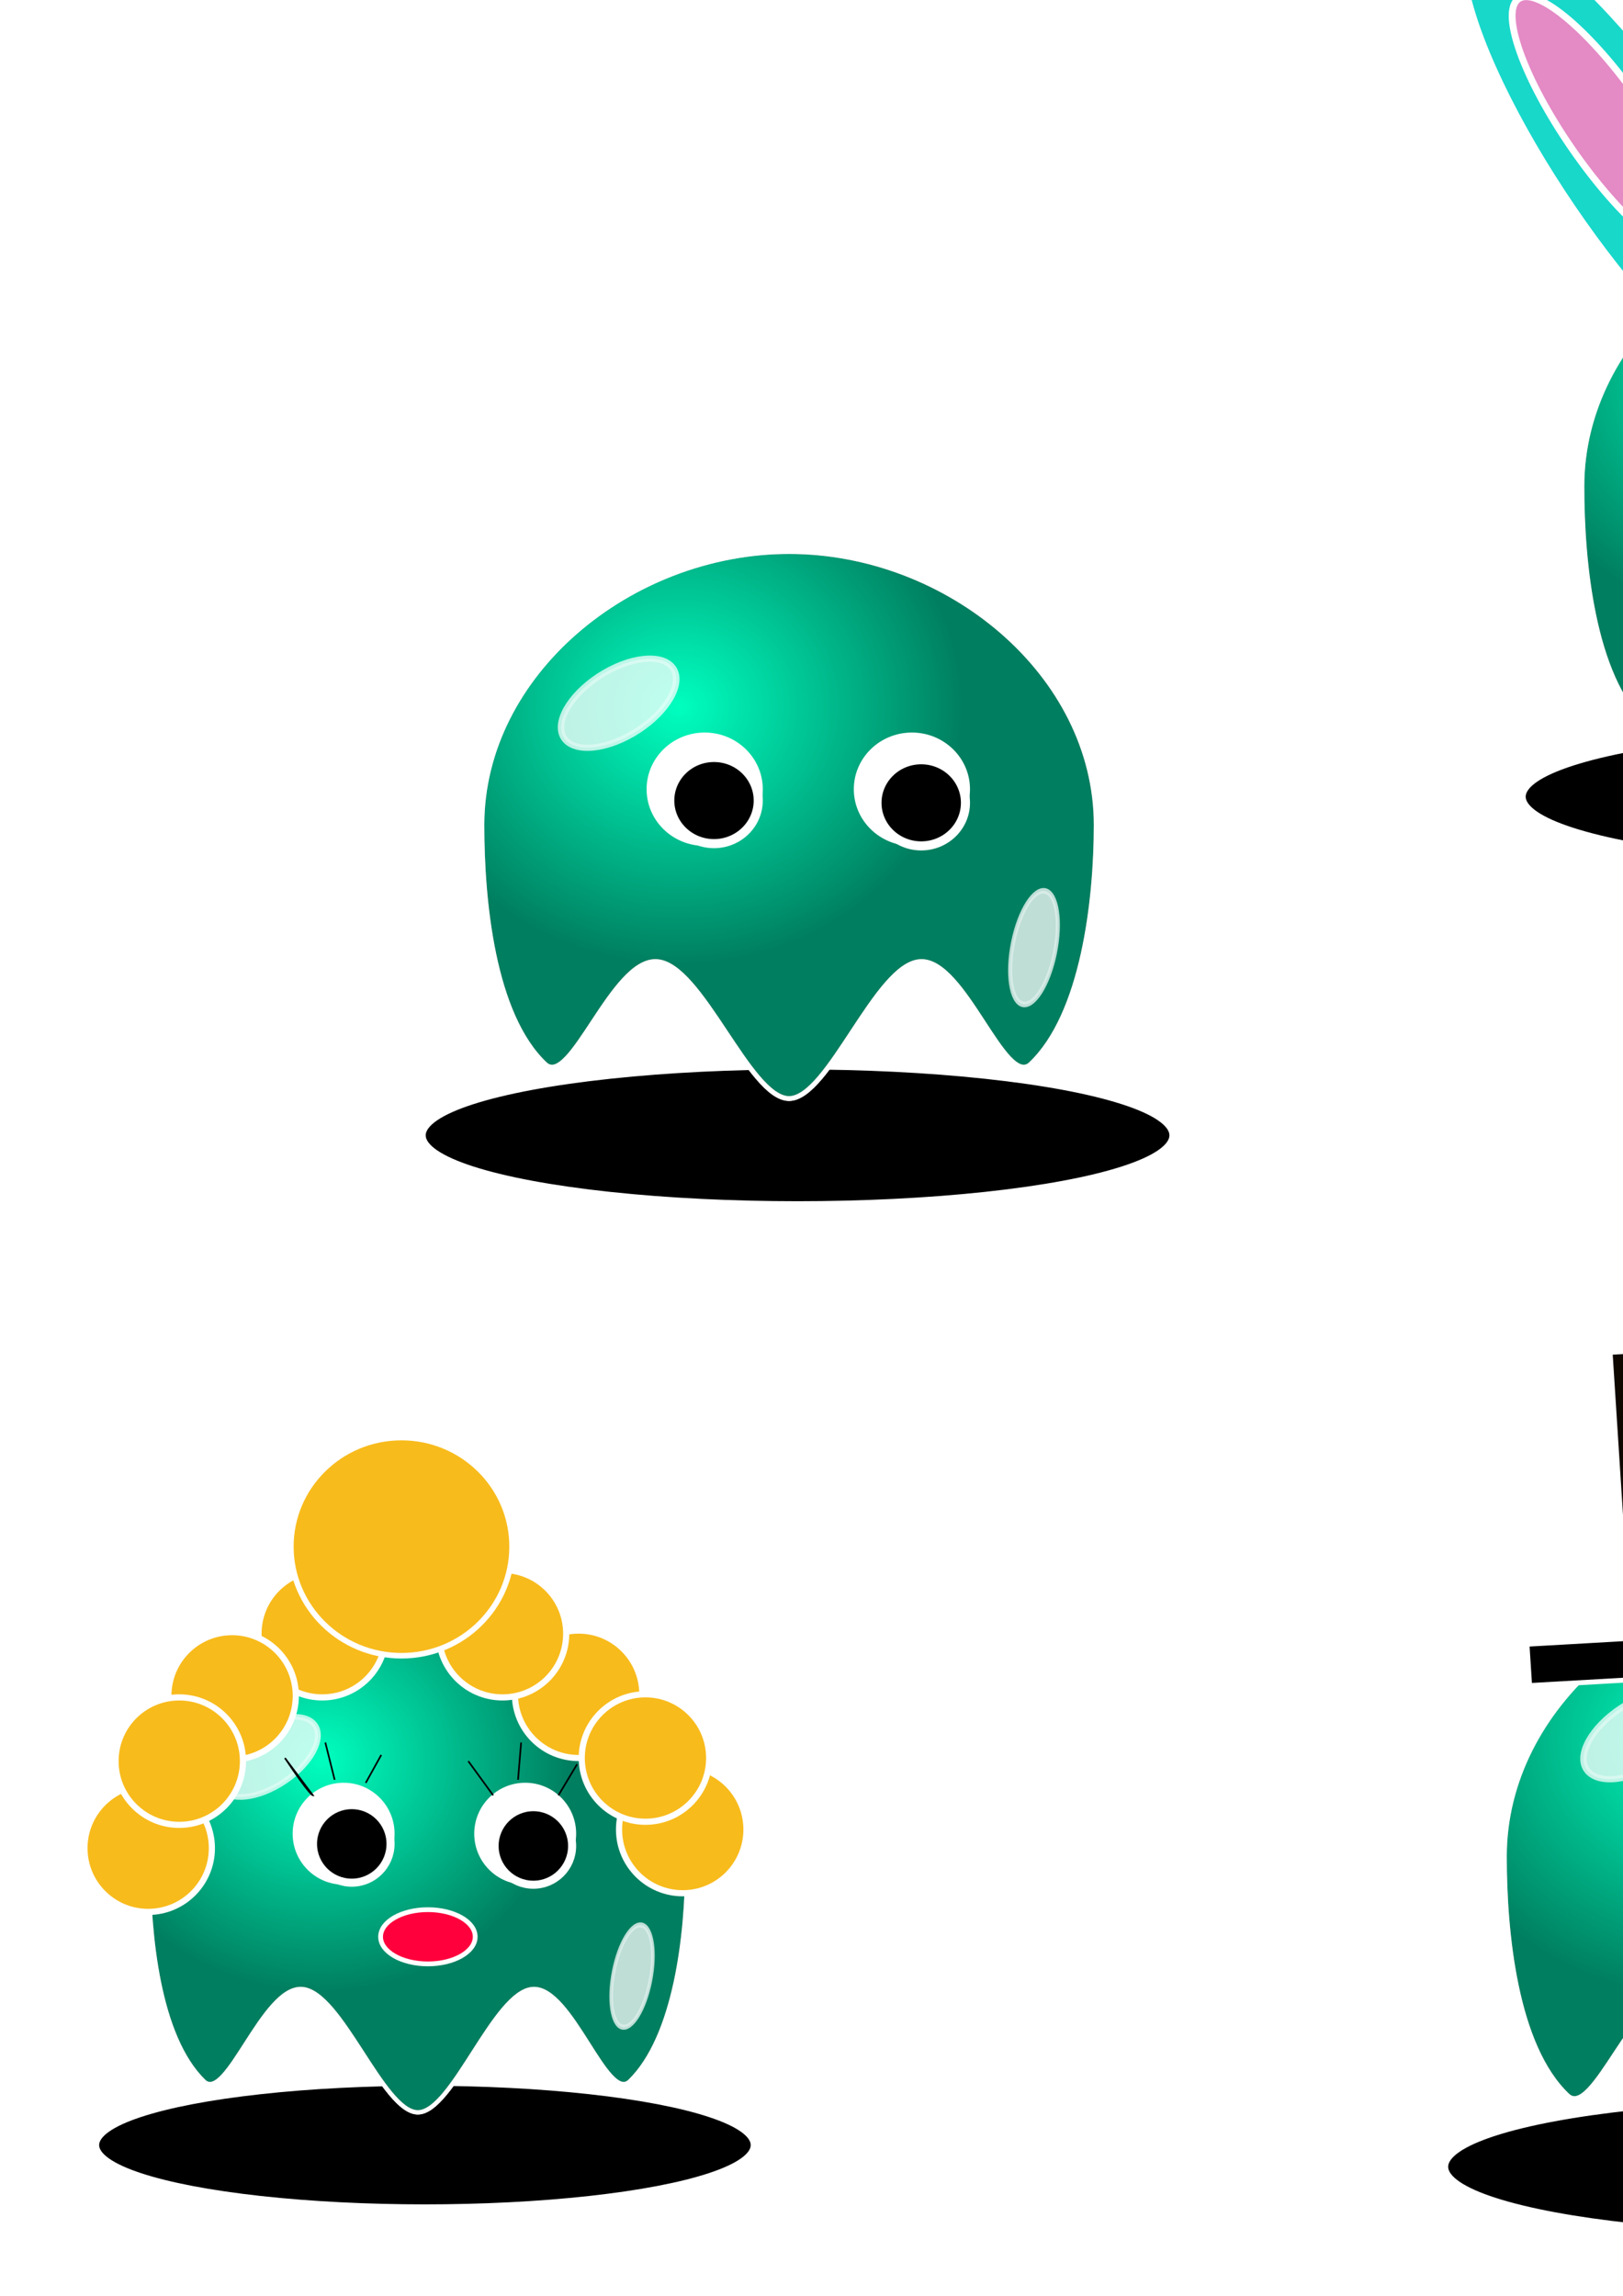 <?xml version="1.0" encoding="UTF-8" standalone="no"?>
<!-- Created with Inkscape (http://www.inkscape.org/) -->

<svg
   xmlns:dc="http://purl.org/dc/elements/1.1/"
   xmlns:cc="http://creativecommons.org/ns#"
   xmlns:rdf="http://www.w3.org/1999/02/22-rdf-syntax-ns#"
   xmlns:svg="http://www.w3.org/2000/svg"
   xmlns="http://www.w3.org/2000/svg"
   xmlns:xlink="http://www.w3.org/1999/xlink"
   xmlns:sodipodi="http://sodipodi.sourceforge.net/DTD/sodipodi-0.dtd"
   xmlns:inkscape="http://www.inkscape.org/namespaces/inkscape"
   width="210mm"
   height="297mm"
   viewBox="0 0 744.094 1052.362"
   id="svg2"
   version="1.1"
   inkscape:version="0.91 r13725"
   sodipodi:docname="duszek.svg">
  <defs
     id="defs4">
    <linearGradient
       inkscape:collect="always"
       id="linearGradient4166">
      <stop
         style="stop-color:#000000;stop-opacity:0"
         offset="0"
         id="stop4168" />
      <stop
         style="stop-color:#000000;stop-opacity:0.502"
         offset="1"
         id="stop4170" />
    </linearGradient>
    <radialGradient
       inkscape:collect="always"
       xlink:href="#linearGradient4166"
       id="radialGradient4172"
       cx="257.44"
       cy="585.116"
       fx="257.44"
       fy="585.116"
       r="186.08"
       gradientTransform="matrix(0.026,0.853,-0.914,0.028,821.139,41.354)"
       gradientUnits="userSpaceOnUse" />
    <filter
       inkscape:collect="always"
       style="color-interpolation-filters:sRGB"
       id="filter4247"
       x="-0.137"
       width="1.274"
       y="-0.803"
       height="2.606">
      <feGaussianBlur
         inkscape:collect="always"
         stdDeviation="22.525"
         id="feGaussianBlur4249" />
    </filter>
    <filter
       inkscape:collect="always"
       style="color-interpolation-filters:sRGB"
       id="filter4437"
       x="-0.23"
       width="1.461"
       y="-0.29"
       height="1.58">
      <feGaussianBlur
         inkscape:collect="always"
         stdDeviation="6.644"
         id="feGaussianBlur4439" />
    </filter>
    <filter
       inkscape:collect="always"
       style="color-interpolation-filters:sRGB"
       id="filter4437-1"
       x="-0.23"
       width="1.461"
       y="-0.29"
       height="1.58">
      <feGaussianBlur
         inkscape:collect="always"
         stdDeviation="6.644"
         id="feGaussianBlur4439-0" />
    </filter>
    <filter
       inkscape:collect="always"
       style="color-interpolation-filters:sRGB"
       id="filter4437-1-8"
       x="-0.23"
       width="1.461"
       y="-0.29"
       height="1.58">
      <feGaussianBlur
         inkscape:collect="always"
         stdDeviation="6.644"
         id="feGaussianBlur4439-0-9" />
    </filter>
    <filter
       inkscape:collect="always"
       style="color-interpolation-filters:sRGB"
       id="filter4437-7"
       x="-0.23"
       width="1.461"
       y="-0.29"
       height="1.58">
      <feGaussianBlur
         inkscape:collect="always"
         stdDeviation="6.644"
         id="feGaussianBlur4439-3" />
    </filter>
    <radialGradient
       inkscape:collect="always"
       xlink:href="#linearGradient4166"
       id="radialGradient4172-8"
       cx="257.44"
       cy="585.116"
       fx="257.44"
       fy="585.116"
       r="186.08"
       gradientTransform="matrix(0.026,0.853,-0.914,0.028,821.139,41.354)"
       gradientUnits="userSpaceOnUse" />
    <filter
       inkscape:collect="always"
       style="color-interpolation-filters:sRGB"
       id="filter4247-4"
       x="-0.137"
       width="1.274"
       y="-0.803"
       height="2.606">
      <feGaussianBlur
         inkscape:collect="always"
         stdDeviation="22.525"
         id="feGaussianBlur4249-3" />
    </filter>
    <filter
       inkscape:collect="always"
       style="color-interpolation-filters:sRGB"
       id="filter4437-1-3"
       x="-0.23"
       width="1.461"
       y="-0.29"
       height="1.58">
      <feGaussianBlur
         inkscape:collect="always"
         stdDeviation="6.644"
         id="feGaussianBlur4439-0-6" />
    </filter>
    <filter
       inkscape:collect="always"
       style="color-interpolation-filters:sRGB"
       id="filter4437-75"
       x="-0.23"
       width="1.461"
       y="-0.29"
       height="1.58">
      <feGaussianBlur
         inkscape:collect="always"
         stdDeviation="6.644"
         id="feGaussianBlur4439-1" />
    </filter>
    <radialGradient
       inkscape:collect="always"
       xlink:href="#linearGradient4166"
       id="radialGradient4172-89"
       cx="257.44"
       cy="585.116"
       fx="257.44"
       fy="585.116"
       r="186.08"
       gradientTransform="matrix(0.026,0.853,-0.914,0.028,821.139,41.354)"
       gradientUnits="userSpaceOnUse" />
    <filter
       inkscape:collect="always"
       style="color-interpolation-filters:sRGB"
       id="filter4247-0"
       x="-0.137"
       width="1.274"
       y="-0.803"
       height="2.606">
      <feGaussianBlur
         inkscape:collect="always"
         stdDeviation="22.525"
         id="feGaussianBlur4249-8" />
    </filter>
    <filter
       inkscape:collect="always"
       style="color-interpolation-filters:sRGB"
       id="filter4437-1-1"
       x="-0.23"
       width="1.461"
       y="-0.29"
       height="1.58">
      <feGaussianBlur
         inkscape:collect="always"
         stdDeviation="6.644"
         id="feGaussianBlur4439-0-0" />
    </filter>
    <filter
       inkscape:collect="always"
       style="color-interpolation-filters:sRGB"
       id="filter4437-70"
       x="-0.23"
       width="1.461"
       y="-0.29"
       height="1.58">
      <feGaussianBlur
         inkscape:collect="always"
         stdDeviation="6.644"
         id="feGaussianBlur4439-4" />
    </filter>
    <radialGradient
       inkscape:collect="always"
       xlink:href="#linearGradient4166"
       id="radialGradient4172-87"
       cx="257.44"
       cy="585.116"
       fx="257.44"
       fy="585.116"
       r="186.08"
       gradientTransform="matrix(0.026,0.853,-0.914,0.028,821.139,41.354)"
       gradientUnits="userSpaceOnUse" />
    <filter
       inkscape:collect="always"
       style="color-interpolation-filters:sRGB"
       id="filter4247-44"
       x="-0.137"
       width="1.274"
       y="-0.803"
       height="2.606">
      <feGaussianBlur
         inkscape:collect="always"
         stdDeviation="22.525"
         id="feGaussianBlur4249-87" />
    </filter>
    <filter
       inkscape:collect="always"
       style="color-interpolation-filters:sRGB"
       id="filter4437-1-4"
       x="-0.23"
       width="1.461"
       y="-0.29"
       height="1.58">
      <feGaussianBlur
         inkscape:collect="always"
         stdDeviation="6.644"
         id="feGaussianBlur4439-0-8" />
    </filter>
    <filter
       inkscape:collect="always"
       style="color-interpolation-filters:sRGB"
       id="filter4437-11"
       x="-0.23"
       width="1.461"
       y="-0.29"
       height="1.58">
      <feGaussianBlur
         inkscape:collect="always"
         stdDeviation="6.644"
         id="feGaussianBlur4439-7" />
    </filter>
    <radialGradient
       inkscape:collect="always"
       xlink:href="#linearGradient4166"
       id="radialGradient4172-1"
       cx="257.44"
       cy="585.116"
       fx="257.44"
       fy="585.116"
       r="186.08"
       gradientTransform="matrix(0.026,0.853,-0.914,0.028,821.139,41.354)"
       gradientUnits="userSpaceOnUse" />
    <filter
       inkscape:collect="always"
       style="color-interpolation-filters:sRGB"
       id="filter4247-6"
       x="-0.137"
       width="1.274"
       y="-0.803"
       height="2.606">
      <feGaussianBlur
         inkscape:collect="always"
         stdDeviation="22.525"
         id="feGaussianBlur4249-4" />
    </filter>
  </defs>
  <sodipodi:namedview
     id="base"
     pagecolor="#ffffff"
     bordercolor="#666666"
     borderopacity="1.0"
     inkscape:pageopacity="0.0"
     inkscape:pageshadow="2"
     inkscape:zoom="0.53457031"
     inkscape:cx="329.25411"
     inkscape:cy="497.35951"
     inkscape:document-units="px"
     inkscape:current-layer="layer1"
     showgrid="false"
     inkscape:window-width="1280"
     inkscape:window-height="961"
     inkscape:window-x="-8"
     inkscape:window-y="-8"
     inkscape:window-maximized="1" />
  <g
     inkscape:label="Layer 1"
     inkscape:groupmode="layer"
     id="layer1">
    <ellipse
       style="opacity:1;fill:#000000;fill-opacity:1;fill-rule:nonzero;stroke:#ffffff;stroke-width:3.7;stroke-linecap:butt;stroke-linejoin:round;stroke-miterlimit:4;stroke-dasharray:none;stroke-dashoffset:100;stroke-opacity:1;filter:url(#filter4247)"
       id="path4219"
       cx="-255.345"
       cy="-341.511"
       rx="197.355"
       ry="33.672"
       transform="matrix(-0.872,0,0,-0.949,142.992,196.325)" />
    <g
       id="g4213"
       transform="matrix(0.763,0,0,0.743,87.805,118.065)">
      <path
         sodipodi:nodetypes="sssssssss"
         inkscape:connector-curvature="0"
         id="path4147"
         d="m 543.641,350.096 c 0,46.593 -7.912,116.895 -39.259,147.429 -15.674,15.267 -40.05,-64.704 -66.486,-63.197 -26.437,1.508 -54.934,84.494 -78.852,84.494 -23.917,0 -52.769,-82.987 -79.559,-84.494 -26.79,-1.508 -51.52,78.463 -67.193,63.197 -31.348,-30.533 -37.845,-100.836 -37.845,-147.429 0,-93.185 88.928,-168.726 184.597,-168.726 95.67,0 184.597,75.541 184.597,168.726 z"
         style="opacity:1;fill:#00ffc0;fill-opacity:1;fill-rule:nonzero;stroke:#ffffff;stroke-width:2.966;stroke-linecap:butt;stroke-linejoin:round;stroke-miterlimit:4;stroke-dasharray:none;stroke-dashoffset:100;stroke-opacity:1" />
      <path
         sodipodi:nodetypes="sssssssss"
         inkscape:connector-curvature="0"
         id="path4147-6"
         d="m 543.641,350.096 c 0,46.593 -7.912,116.895 -39.259,147.429 -15.674,15.267 -40.05,-64.704 -66.486,-63.197 -26.437,1.508 -54.934,84.494 -78.852,84.494 -23.917,0 -52.769,-82.987 -79.559,-84.494 -26.79,-1.508 -51.52,78.463 -67.193,63.197 -31.348,-30.533 -37.845,-100.836 -37.845,-147.429 0,-93.185 88.928,-168.726 184.597,-168.726 95.67,0 184.597,75.541 184.597,168.726 z"
         style="opacity:1;fill:url(#radialGradient4172);fill-opacity:1;fill-rule:nonzero;stroke:#ffffff;stroke-width:2.966;stroke-linecap:butt;stroke-linejoin:round;stroke-miterlimit:4;stroke-dasharray:none;stroke-dashoffset:100;stroke-opacity:1" />
    </g>
    <ellipse
       style="opacity:0.861;fill:#ffffff;fill-opacity:1;fill-rule:nonzero;stroke:#ffffff;stroke-width:3.861;stroke-linecap:butt;stroke-linejoin:round;stroke-miterlimit:4;stroke-dasharray:none;stroke-dashoffset:100;stroke-opacity:1;filter:url(#filter4437)"
       id="path4251"
       cx="98.965"
       cy="319.799"
       rx="39.188"
       ry="20.415"
       transform="matrix(0.634,-0.414,0.438,0.608,80.813,168.884)" />
    <ellipse
       style="opacity:0.861;fill:#ffffff;fill-opacity:1;fill-rule:nonzero;stroke:#ffffff;stroke-width:3.861;stroke-linecap:butt;stroke-linejoin:round;stroke-miterlimit:4;stroke-dasharray:none;stroke-dashoffset:100;stroke-opacity:1;filter:url(#filter4437-1)"
       id="path4251-0"
       cx="98.965"
       cy="319.799"
       rx="39.188"
       ry="20.415"
       transform="matrix(0.135,-0.661,0.468,0.127,311.027,459.187)" />
    <ellipse
       style="opacity:1;fill:#ffffff;fill-opacity:1;fill-rule:nonzero;stroke:#ffffff;stroke-width:4.166;stroke-linecap:butt;stroke-linejoin:round;stroke-miterlimit:4;stroke-dasharray:none;stroke-dashoffset:100;stroke-opacity:1"
       id="path4464"
       cx="323.076"
       cy="361.768"
       rx="24.551"
       ry="23.9" />
    <ellipse
       style="opacity:1;fill:#ffffff;fill-opacity:1;fill-rule:nonzero;stroke:#ffffff;stroke-width:4.166;stroke-linecap:butt;stroke-linejoin:round;stroke-miterlimit:4;stroke-dasharray:none;stroke-dashoffset:100;stroke-opacity:1"
       id="path4464-0"
       cx="418.079"
       cy="361.768"
       inkscape:transform-center-x="85.395482"
       inkscape:transform-center-y="4.15651"
       rx="24.551"
       ry="23.9" />
    <ellipse
       style="opacity:1;fill:#000000;fill-opacity:1;fill-rule:nonzero;stroke:#ffffff;stroke-width:4.166;stroke-linecap:butt;stroke-linejoin:round;stroke-miterlimit:4;stroke-dasharray:none;stroke-dashoffset:100;stroke-opacity:1"
       id="path4483"
       cx="327.346"
       cy="366.964"
       rx="20.281"
       ry="19.743" />
    <ellipse
       style="opacity:1;fill:#000000;fill-opacity:1;fill-rule:nonzero;stroke:#ffffff;stroke-width:4.166;stroke-linecap:butt;stroke-linejoin:round;stroke-miterlimit:4;stroke-dasharray:none;stroke-dashoffset:100;stroke-opacity:1"
       id="path4483-5"
       cx="422.348"
       cy="368.003"
       rx="20.281"
       ry="19.743" />
    <ellipse
       style="opacity:1;fill:#000000;fill-opacity:1;fill-rule:nonzero;stroke:#ffffff;stroke-width:3.7;stroke-linecap:butt;stroke-linejoin:round;stroke-miterlimit:4;stroke-dasharray:none;stroke-dashoffset:100;stroke-opacity:1;filter:url(#filter4247-4)"
       id="path4219-7"
       cx="-255.345"
       cy="-341.511"
       rx="197.355"
       ry="33.672"
       transform="matrix(-0.764,0,0,-0.854,-0.266,691.618)" />
    <g
       id="g4213-7"
       transform="matrix(0.669,0,0,0.669,-48.624,621.172)">
      <path
         sodipodi:nodetypes="sssssssss"
         inkscape:connector-curvature="0"
         id="path4147-1"
         d="m 543.641,350.096 c 0,46.593 -7.912,116.895 -39.259,147.429 -15.674,15.267 -40.05,-64.704 -66.486,-63.197 -26.437,1.508 -54.934,84.494 -78.852,84.494 -23.917,0 -52.769,-82.987 -79.559,-84.494 -26.79,-1.508 -51.52,78.463 -67.193,63.197 -31.348,-30.533 -37.845,-100.836 -37.845,-147.429 0,-93.185 88.928,-168.726 184.597,-168.726 95.67,0 184.597,75.541 184.597,168.726 z"
         style="opacity:1;fill:#00ffc0;fill-opacity:1;fill-rule:nonzero;stroke:#ffffff;stroke-width:2.966;stroke-linecap:butt;stroke-linejoin:round;stroke-miterlimit:4;stroke-dasharray:none;stroke-dashoffset:100;stroke-opacity:1" />
      <path
         sodipodi:nodetypes="sssssssss"
         inkscape:connector-curvature="0"
         id="path4147-6-1"
         d="m 543.641,350.096 c 0,46.593 -7.912,116.895 -39.259,147.429 -15.674,15.267 -40.05,-64.704 -66.486,-63.197 -26.437,1.508 -54.934,84.494 -78.852,84.494 -23.917,0 -52.769,-82.987 -79.559,-84.494 -26.79,-1.508 -51.52,78.463 -67.193,63.197 -31.348,-30.533 -37.845,-100.836 -37.845,-147.429 0,-93.185 88.928,-168.726 184.597,-168.726 95.67,0 184.597,75.541 184.597,168.726 z"
         style="opacity:1;fill:url(#radialGradient4172-8);fill-opacity:1;fill-rule:nonzero;stroke:#ffffff;stroke-width:2.966;stroke-linecap:butt;stroke-linejoin:round;stroke-miterlimit:4;stroke-dasharray:none;stroke-dashoffset:100;stroke-opacity:1" />
    </g>
    <ellipse
       style="opacity:0.861;fill:#ffffff;fill-opacity:1;fill-rule:nonzero;stroke:#ffffff;stroke-width:3.861;stroke-linecap:butt;stroke-linejoin:round;stroke-miterlimit:4;stroke-dasharray:none;stroke-dashoffset:100;stroke-opacity:1;filter:url(#filter4437-7)"
       id="path4251-2"
       cx="98.965"
       cy="319.799"
       rx="39.188"
       ry="20.415"
       transform="matrix(0.555,-0.372,0.383,0.548,-54.751,666.916)" />
    <ellipse
       style="opacity:0.861;fill:#ffffff;fill-opacity:1;fill-rule:nonzero;stroke:#ffffff;stroke-width:3.861;stroke-linecap:butt;stroke-linejoin:round;stroke-miterlimit:4;stroke-dasharray:none;stroke-dashoffset:100;stroke-opacity:1;filter:url(#filter4437-1-8)"
       id="path4251-0-5"
       cx="98.965"
       cy="319.799"
       rx="39.188"
       ry="20.415"
       transform="matrix(0.118,-0.595,0.41,0.114,146.977,928.231)" />
    <circle
       style="opacity:1;fill:#ffffff;fill-opacity:1;fill-rule:nonzero;stroke:#ffffff;stroke-width:3.7;stroke-linecap:butt;stroke-linejoin:round;stroke-miterlimit:4;stroke-dasharray:none;stroke-dashoffset:100;stroke-opacity:1"
       id="path4464-8"
       cx="157.536"
       cy="840.54"
       r="21.513" />
    <circle
       style="opacity:1;fill:#ffffff;fill-opacity:1;fill-rule:nonzero;stroke:#ffffff;stroke-width:3.7;stroke-linecap:butt;stroke-linejoin:round;stroke-miterlimit:4;stroke-dasharray:none;stroke-dashoffset:100;stroke-opacity:1"
       id="path4464-0-4"
       cx="240.783"
       cy="840.54"
       r="21.513"
       inkscape:transform-center-x="74.829077"
       inkscape:transform-center-y="3.7414328" />
    <circle
       style="opacity:1;fill:#000000;fill-opacity:1;fill-rule:nonzero;stroke:#ffffff;stroke-width:3.7;stroke-linecap:butt;stroke-linejoin:round;stroke-miterlimit:4;stroke-dasharray:none;stroke-dashoffset:100;stroke-opacity:1"
       id="path4483-8"
       cx="161.277"
       cy="845.217"
       r="17.772" />
    <circle
       style="opacity:1;fill:#000000;fill-opacity:1;fill-rule:nonzero;stroke:#ffffff;stroke-width:3.7;stroke-linecap:butt;stroke-linejoin:round;stroke-miterlimit:4;stroke-dasharray:none;stroke-dashoffset:100;stroke-opacity:1"
       id="path4483-5-6"
       cx="244.525"
       cy="846.152"
       r="17.772" />
    <circle
       style="opacity:1;fill:#f8bb1c;fill-opacity:1;fill-rule:nonzero;stroke:#ffffff;stroke-width:2.818;stroke-linecap:butt;stroke-linejoin:round;stroke-miterlimit:4;stroke-dasharray:none;stroke-dashoffset:100;stroke-opacity:1"
       id="path4571"
       cx="265.284"
       cy="776.64"
       r="29.211" />
    <circle
       style="opacity:1;fill:#f8bb1c;fill-opacity:1;fill-rule:nonzero;stroke:#ffffff;stroke-width:2.818;stroke-linecap:butt;stroke-linejoin:round;stroke-miterlimit:4;stroke-dasharray:none;stroke-dashoffset:100;stroke-opacity:1"
       id="path4571-5"
       cx="147.726"
       cy="748.854"
       r="29.211" />
    <circle
       style="opacity:1;fill:#f8bb1c;fill-opacity:1;fill-rule:nonzero;stroke:#ffffff;stroke-width:2.818;stroke-linecap:butt;stroke-linejoin:round;stroke-miterlimit:4;stroke-dasharray:none;stroke-dashoffset:100;stroke-opacity:1"
       id="path4571-5-6"
       cx="230.373"
       cy="748.854"
       r="29.211" />
    <circle
       style="opacity:1;fill:#f8bb1c;fill-opacity:1;fill-rule:nonzero;stroke:#ffffff;stroke-width:2.818;stroke-linecap:butt;stroke-linejoin:round;stroke-miterlimit:4;stroke-dasharray:none;stroke-dashoffset:100;stroke-opacity:1"
       id="path4571-5-6-5"
       cx="106.403"
       cy="777.353"
       r="29.211"
       inkscape:transform-center-x="-121.12003"
       inkscape:transform-center-y="-2.8498867" />
    <circle
       style="opacity:1;fill:#f8bb1c;fill-opacity:1;fill-rule:nonzero;stroke:#ffffff;stroke-width:2.818;stroke-linecap:butt;stroke-linejoin:round;stroke-miterlimit:4;stroke-dasharray:none;stroke-dashoffset:100;stroke-opacity:1"
       id="path4571-9"
       cx="313.019"
       cy="838.625"
       r="29.211" />
    <circle
       style="opacity:1;fill:#f8bb1c;fill-opacity:1;fill-rule:nonzero;stroke:#ffffff;stroke-width:2.818;stroke-linecap:butt;stroke-linejoin:round;stroke-miterlimit:4;stroke-dasharray:none;stroke-dashoffset:100;stroke-opacity:1"
       id="path4571-9-6"
       cx="67.929"
       cy="847.175"
       r="29.211" />
    <circle
       style="opacity:1;fill:#f8bb1c;fill-opacity:1;fill-rule:nonzero;stroke:#ffffff;stroke-width:2.818;stroke-linecap:butt;stroke-linejoin:round;stroke-miterlimit:4;stroke-dasharray:none;stroke-dashoffset:100;stroke-opacity:1"
       id="path4571-9-6-5"
       cx="295.92"
       cy="805.851"
       r="29.211" />
    <circle
       style="opacity:1;fill:#f8bb1c;fill-opacity:1;fill-rule:nonzero;stroke:#ffffff;stroke-width:2.818;stroke-linecap:butt;stroke-linejoin:round;stroke-miterlimit:4;stroke-dasharray:none;stroke-dashoffset:100;stroke-opacity:1"
       id="path4571-9-6-5-5"
       cx="82.179"
       cy="807.276"
       r="29.211" />
    <ellipse
       style="opacity:1;fill:#f8bb1c;fill-opacity:1;fill-rule:nonzero;stroke:#ffffff;stroke-width:2.554;stroke-linecap:butt;stroke-linejoin:round;stroke-miterlimit:4;stroke-dasharray:none;stroke-dashoffset:100;stroke-opacity:1"
       id="path4678"
       cx="184.062"
       cy="708.956"
       rx="50.718"
       ry="50.005" />
    <ellipse
       style="opacity:1;fill:#ff003d;fill-opacity:1;fill-rule:nonzero;stroke:#ffffff;stroke-width:2.189;stroke-linecap:butt;stroke-linejoin:round;stroke-miterlimit:4;stroke-dasharray:none;stroke-dashoffset:100;stroke-opacity:1"
       id="path4706"
       cx="196.174"
       cy="887.786"
       rx="21.689"
       ry="12.427" />
    <path
       style="fill:none;fill-rule:evenodd;stroke:#000000;stroke-width:0.762px;stroke-linecap:butt;stroke-linejoin:miter;stroke-opacity:1"
       d="m 130.627,805.852 c 11.4,17.099 12.824,17.099 12.824,17.099 z"
       id="path4710"
       inkscape:connector-curvature="0" />
    <path
       style="fill:none;fill-rule:evenodd;stroke:#000000;stroke-width:0.762px;stroke-linecap:butt;stroke-linejoin:miter;stroke-opacity:1"
       d="m 149.151,798.727 4.275,17.099 z"
       id="path4714"
       inkscape:connector-curvature="0" />
    <path
       style="fill:none;fill-rule:evenodd;stroke:#000000;stroke-width:0.762px;stroke-linecap:butt;stroke-linejoin:miter;stroke-opacity:1"
       d="m 174.8,804.427 -7.125,12.824 z"
       id="path4716"
       inkscape:connector-curvature="0" />
    <path
       style="fill:none;fill-rule:evenodd;stroke:#000000;stroke-width:0.762px;stroke-linecap:butt;stroke-linejoin:miter;stroke-opacity:1"
       d="m 214.698,807.276 11.4,15.674 z"
       id="path4718"
       inkscape:connector-curvature="0" />
    <path
       style="fill:none;fill-rule:evenodd;stroke:#000000;stroke-width:0.762px;stroke-linecap:butt;stroke-linejoin:miter;stroke-opacity:1"
       d="m 238.922,798.727 -1.425,17.099 z"
       id="path4720"
       inkscape:connector-curvature="0" />
    <path
       style="fill:none;fill-rule:evenodd;stroke:#000000;stroke-width:0.762px;stroke-linecap:butt;stroke-linejoin:miter;stroke-opacity:1"
       d="m 256.022,822.951 8.55,-14.249 z"
       id="path4726"
       inkscape:connector-curvature="0" />
    <rect
       style="opacity:1;fill:#000000;fill-opacity:1;fill-rule:nonzero;stroke:#ffffff;stroke-width:3.7;stroke-linecap:butt;stroke-linejoin:round;stroke-miterlimit:4;stroke-dasharray:none;stroke-dashoffset:100;stroke-opacity:1"
       id="rect4734"
       width="11.224"
       height="1.871"
       x="-323.624"
       y="470.587"
       ry="0.935" />
    <ellipse
       style="opacity:1;fill:#000000;fill-opacity:1;fill-rule:nonzero;stroke:#ffffff;stroke-width:3.7;stroke-linecap:butt;stroke-linejoin:round;stroke-miterlimit:4;stroke-dasharray:none;stroke-dashoffset:100;stroke-opacity:1;filter:url(#filter4247-0)"
       id="path4219-2"
       cx="-255.345"
       cy="-341.511"
       rx="197.355"
       ry="33.672"
       transform="matrix(-0.872,0,0,-0.949,-439.549,-56.701)" />
    <g
       id="g4213-5"
       transform="matrix(0.763,0,0,0.743,-494.736,-134.962)">
      <path
         sodipodi:nodetypes="sssssssss"
         inkscape:connector-curvature="0"
         id="path4147-3"
         d="m 543.641,350.096 c 0,46.593 -7.912,116.895 -39.259,147.429 -15.674,15.267 -40.05,-64.704 -66.486,-63.197 -26.437,1.508 -54.934,84.494 -78.852,84.494 -23.917,0 -52.769,-82.987 -79.559,-84.494 -26.79,-1.508 -51.52,78.463 -67.193,63.197 -31.348,-30.533 -37.845,-100.836 -37.845,-147.429 0,-93.185 88.928,-168.726 184.597,-168.726 95.67,0 184.597,75.541 184.597,168.726 z"
         style="opacity:1;fill:#00ffc0;fill-opacity:1;fill-rule:nonzero;stroke:#ffffff;stroke-width:2.966;stroke-linecap:butt;stroke-linejoin:round;stroke-miterlimit:4;stroke-dasharray:none;stroke-dashoffset:100;stroke-opacity:1" />
      <path
         sodipodi:nodetypes="sssssssss"
         inkscape:connector-curvature="0"
         id="path4147-6-5"
         d="m 543.641,350.096 c 0,46.593 -7.912,116.895 -39.259,147.429 -15.674,15.267 -40.05,-64.704 -66.486,-63.197 -26.437,1.508 -54.934,84.494 -78.852,84.494 -23.917,0 -52.769,-82.987 -79.559,-84.494 -26.79,-1.508 -51.52,78.463 -67.193,63.197 -31.348,-30.533 -37.845,-100.836 -37.845,-147.429 0,-93.185 88.928,-168.726 184.597,-168.726 95.67,0 184.597,75.541 184.597,168.726 z"
         style="opacity:1;fill:url(#radialGradient4172-89);fill-opacity:1;fill-rule:nonzero;stroke:#ffffff;stroke-width:2.966;stroke-linecap:butt;stroke-linejoin:round;stroke-miterlimit:4;stroke-dasharray:none;stroke-dashoffset:100;stroke-opacity:1" />
    </g>
    <ellipse
       style="opacity:0.861;fill:#ffffff;fill-opacity:1;fill-rule:nonzero;stroke:#ffffff;stroke-width:3.861;stroke-linecap:butt;stroke-linejoin:round;stroke-miterlimit:4;stroke-dasharray:none;stroke-dashoffset:100;stroke-opacity:1;filter:url(#filter4437-75)"
       id="path4251-22"
       cx="98.965"
       cy="319.799"
       rx="39.188"
       ry="20.415"
       transform="matrix(0.634,-0.414,0.438,0.608,-501.728,-84.143)" />
    <ellipse
       style="opacity:0.861;fill:#ffffff;fill-opacity:1;fill-rule:nonzero;stroke:#ffffff;stroke-width:3.861;stroke-linecap:butt;stroke-linejoin:round;stroke-miterlimit:4;stroke-dasharray:none;stroke-dashoffset:100;stroke-opacity:1;filter:url(#filter4437-1-3)"
       id="path4251-0-4"
       cx="98.965"
       cy="319.799"
       rx="39.188"
       ry="20.415"
       transform="matrix(0.135,-0.661,0.468,0.127,-271.514,206.16)" />
    <ellipse
       style="opacity:1;fill:#ffffff;fill-opacity:1;fill-rule:nonzero;stroke:#ffffff;stroke-width:4.166;stroke-linecap:butt;stroke-linejoin:round;stroke-miterlimit:4;stroke-dasharray:none;stroke-dashoffset:100;stroke-opacity:1"
       id="path4464-6"
       cx="-259.465"
       cy="108.741"
       rx="24.551"
       ry="23.9" />
    <ellipse
       style="opacity:1;fill:#ffffff;fill-opacity:1;fill-rule:nonzero;stroke:#ffffff;stroke-width:4.166;stroke-linecap:butt;stroke-linejoin:round;stroke-miterlimit:4;stroke-dasharray:none;stroke-dashoffset:100;stroke-opacity:1"
       id="path4464-0-8"
       cx="-164.462"
       cy="108.741"
       inkscape:transform-center-x="85.395482"
       inkscape:transform-center-y="4.15651"
       rx="24.551"
       ry="23.9" />
    <ellipse
       style="opacity:1;fill:#000000;fill-opacity:1;fill-rule:nonzero;stroke:#ffffff;stroke-width:4.166;stroke-linecap:butt;stroke-linejoin:round;stroke-miterlimit:4;stroke-dasharray:none;stroke-dashoffset:100;stroke-opacity:1"
       id="path4483-80"
       cx="-255.195"
       cy="113.937"
       rx="20.281"
       ry="19.743" />
    <ellipse
       style="opacity:1;fill:#000000;fill-opacity:1;fill-rule:nonzero;stroke:#ffffff;stroke-width:4.166;stroke-linecap:butt;stroke-linejoin:round;stroke-miterlimit:4;stroke-dasharray:none;stroke-dashoffset:100;stroke-opacity:1"
       id="path4483-5-3"
       cx="-160.193"
       cy="114.976"
       rx="20.281"
       ry="19.743" />
    <path
       sodipodi:type="spiral"
       style="fill:none;fill-rule:evenodd;stroke:#000000;stroke-width:1.053px;stroke-linecap:butt;stroke-linejoin:miter;stroke-opacity:1"
       id="path4903"
       sodipodi:cx="-347.81555"
       sodipodi:cy="7.9382358"
       sodipodi:expansion="2.1400001"
       sodipodi:revolution="31.383699"
       sodipodi:radius="76.007133"
       sodipodi:argument="-197.73447"
       sodipodi:t0="0"
       d="m -347.816,7.938 c -0.001,-1.94e-4 1.9e-4,-0.002 4.5e-4,-0.002 0.004,-0.003 0.009,0.001 0.01,0.004 0.005,0.011 -0.006,0.021 -0.015,0.023 -0.021,0.005 -0.039,-0.015 -0.042,-0.034 -0.005,-0.036 0.028,-0.064 0.061,-0.067 0.054,-0.004 0.095,0.045 0.097,0.096 0.003,0.077 -0.068,0.134 -0.141,0.134 -0.103,6.571e-4 -0.179,-0.095 -0.177,-0.194 0.002,-0.134 0.127,-0.231 0.256,-0.227 0.17,0.006 0.291,0.164 0.283,0.328 -0.011,0.209 -0.207,0.358 -0.409,0.345 -0.253,-0.016 -0.433,-0.254 -0.415,-0.5 0.022,-0.302 0.307,-0.515 0.601,-0.491 0.355,0.029 0.605,0.365 0.574,0.712 -0.037,0.413 -0.429,0.702 -0.832,0.664 -0.476,-0.045 -0.808,-0.498 -0.76,-0.963 0.055,-0.543 0.572,-0.921 1.104,-0.864 0.615,0.065 1.042,0.652 0.975,1.255 -0.077,0.691 -0.738,1.172 -1.417,1.094 -0.773,-0.089 -1.309,-0.829 -1.219,-1.589 0.102,-0.859 0.927,-1.455 1.772,-1.352 0.951,0.116 1.608,1.029 1.492,1.965 -0.131,1.047 -1.138,1.771 -2.17,1.639 -1.148,-0.146 -1.941,-1.252 -1.794,-2.384 0.163,-1.254 1.373,-2.12 2.61,-1.956 1.365,0.18 2.307,1.499 2.126,2.847 -0.199,1.482 -1.631,2.503 -3.094,2.303 -1.603,-0.218 -2.707,-1.769 -2.488,-3.353 0.239,-1.729 1.913,-2.92 3.623,-2.681 1.861,0.26 3.141,2.063 2.881,3.904 -0.282,1.998 -2.219,3.371 -4.196,3.089 -2.139,-0.306 -3.61,-2.382 -3.304,-4.499 0.33,-2.286 2.55,-3.857 4.813,-3.528 2.439,0.355 4.113,2.724 3.759,5.139 -0.381,2.596 -2.905,4.378 -5.477,3.998 -2.759,-0.408 -4.652,-3.092 -4.244,-5.826 0.437,-2.927 3.285,-4.935 6.186,-4.499 3.1,0.466 5.226,3.484 4.762,6.558 -0.496,3.279 -3.69,5.527 -6.941,5.032 -3.463,-0.527 -5.836,-3.902 -5.311,-7.336 0.559,-3.652 4.12,-6.155 7.743,-5.597 3.847,0.592 6.482,4.344 5.892,8.161 -0.626,4.047 -4.575,6.819 -8.592,6.195 -4.253,-0.661 -7.165,-4.813 -6.505,-9.034 0.697,-4.464 5.056,-7.519 9.487,-6.824 4.68,0.734 7.883,5.306 7.151,9.953 -0.772,4.902 -5.563,8.257 -10.431,7.486 -5.13,-0.811 -8.639,-5.826 -7.83,-10.92 0.852,-5.363 6.095,-9.03 11.422,-8.181 5.601,0.893 9.431,6.371 8.541,11.935 -0.935,5.845 -6.654,9.841 -12.461,8.909 -6.094,-0.978 -10.261,-6.943 -9.286,-12.998 1.023,-6.349 7.238,-10.69 13.548,-9.67 6.61,1.068 11.128,7.54 10.063,14.11 -1.114,6.876 -7.849,11.575 -14.684,10.465 -7.148,-1.162 -12.032,-8.164 -10.874,-15.271 1.21,-7.426 8.486,-12.499 15.869,-11.292 7.709,1.26 12.975,8.815 11.719,16.48 -1.31,7.997 -9.15,13.46 -17.103,12.154 -8.292,-1.362 -13.955,-9.492 -12.597,-17.739 1.415,-8.592 9.84,-14.459 18.386,-13.049 8.898,1.468 14.973,10.196 13.509,19.047 -1.523,9.209 -10.558,15.497 -19.719,13.978 -9.526,-1.579 -16.03,-10.927 -14.456,-20.404 1.636,-9.849 11.302,-16.572 21.102,-14.941 10.178,1.694 17.125,11.684 15.436,21.812 -1.753,10.512 -12.073,17.687 -22.535,15.939 -10.853,-1.813 -18.258,-12.469 -16.451,-23.27 1.874,-11.199 12.872,-18.84 24.018,-16.971 11.55,1.937 19.431,13.281 17.5,24.778 -2,11.908 -13.698,20.032 -25.551,18.038 -12.271,-2.065 -20.642,-14.121 -18.584,-26.337 2.13,-12.64 14.551,-21.263 27.135,-19.139 13.015,2.197 21.893,14.988 19.702,27.946 -2.265,13.396 -15.432,22.533 -28.77,20.275 -13.783,-2.333 -23.183,-15.883 -20.856,-29.607 2.403,-14.176 16.34,-23.842 30.456,-21.446 14.574,2.474 24.512,16.805 22.045,31.318 -2.547,14.979 -17.276,25.191 -32.193,22.652 -15.389,-2.62 -25.881,-17.755 -23.268,-33.081 2.694,-15.805 18.24,-26.58 33.982,-23.893 16.227,2.77 27.289,18.733 24.527,34.895 -2.846,16.655 -19.232,28.008 -35.822,25.17 -17.089,-2.924 -28.738,-19.739 -25.822,-36.761 3.003,-17.529 20.252,-29.477 37.714,-26.482 17.975,3.083 30.226,20.773 27.151,38.679 -3.164,18.427 -21.3,30.985 -39.658,27.83 -18.885,-3.246 -31.754,-21.835 -28.517,-40.649 3.329,-19.348 22.376,-32.534 41.654,-29.213 19.818,3.413 33.323,22.925 29.918,42.672 -3.499,20.294 -23.481,34.122 -43.702,30.632 -20.776,-3.586 -34.932,-24.044 -31.355,-44.746 3.673,-21.264 24.614,-35.751 45.803,-32.087 21.758,3.762 36.581,25.191 32.829,46.873 -3.852,22.258 -25.775,37.421 -47.957,33.579 -22.764,-3.943 -38.271,-26.367 -34.338,-49.053 4.036,-23.276 26.965,-39.132 50.163,-35.106 23.794,4.129 40.002,27.571 35.883,51.286 -4.224,24.318 -28.184,40.883 -52.422,36.669 -24.849,-4.319 -41.774,-28.804 -37.465,-53.572 4.416,-25.385 29.431,-42.675 54.735,-38.269 25.928,4.514 43.586,30.066 39.083,55.911 -4.613,26.476 -30.707,44.508 -57.1,39.905 -27.031,-4.714 -45.44,-31.356 -40.737,-58.303 4.815,-27.592 32.013,-46.382 59.519,-41.578 28.159,4.918 47.335,32.676 42.428,60.749 -5.021,28.732 -33.347,48.297 -61.992,43.288 -29.311,-5.126 -49.271,-34.025 -44.156,-63.248 5.232,-29.897 34.71,-50.254 64.518,-45.034 30.489,5.34 51.248,35.402 45.921,65.801 -5.448,31.087 -36.102,52.252 -67.098,46.817 -31.691,-5.557 -53.267,-36.809 -47.722,-68.408 5.668,-32.301 37.523,-54.292 69.732,-48.637 32.917,5.78 55.328,38.245 49.561,71.069 -5.893,33.54 -38.974,56.374 -72.42,50.494 -34.169,-6.007 -57.43,-39.711 -51.436,-73.784 6.122,-34.804 40.454,-58.497 75.162,-52.388 35.445,6.239 59.574,41.205 53.349,76.553 -6.356,36.093 -41.964,60.662 -77.958,54.319 -36.747,-6.475 -61.76,-42.73 -55.299,-79.377 6.595,-37.407 43.503,-62.869 80.81,-56.288 38.073,6.716 63.988,44.283 57.286,82.256 -6.839,38.746 -45.071,65.118 -83.715,58.294 -39.425,-6.962 -66.259,-45.867 -59.311,-85.189 7.087,-40.11 46.67,-67.41 86.676,-60.337 21.021,3.716 39.825,16.495 51.082,34.624" />
    <path
       sodipodi:type="spiral"
       style="fill:none;fill-rule:evenodd;stroke:#000000;stroke-width:1.053px;stroke-linecap:butt;stroke-linejoin:miter;stroke-opacity:1"
       id="path4903-5"
       sodipodi:cx="-92.269081"
       sodipodi:cy="7.9382358"
       sodipodi:expansion="2.1400001"
       sodipodi:revolution="31.383699"
       sodipodi:radius="76.007133"
       sodipodi:argument="-197.73447"
       sodipodi:t0="0"
       d="m -92.269,7.938 c -0.001,-1.94e-4 1.96e-4,-0.002 4.53e-4,-0.002 0.004,-0.003 0.009,0.001 0.01,0.004 0.005,0.011 -0.006,0.021 -0.015,0.023 -0.021,0.005 -0.039,-0.015 -0.042,-0.034 -0.005,-0.036 0.028,-0.064 0.061,-0.067 0.054,-0.004 0.095,0.045 0.097,0.096 0.003,0.077 -0.068,0.134 -0.141,0.134 -0.103,6.571e-4 -0.179,-0.095 -0.177,-0.194 0.002,-0.134 0.127,-0.231 0.256,-0.227 0.17,0.006 0.291,0.164 0.283,0.328 -0.011,0.209 -0.207,0.358 -0.409,0.345 -0.253,-0.016 -0.433,-0.254 -0.415,-0.5 0.022,-0.302 0.307,-0.515 0.601,-0.491 0.355,0.029 0.605,0.365 0.574,0.712 -0.037,0.413 -0.429,0.702 -0.832,0.664 -0.476,-0.045 -0.808,-0.498 -0.76,-0.963 0.055,-0.543 0.572,-0.921 1.104,-0.864 0.615,0.065 1.042,0.652 0.975,1.255 -0.077,0.691 -0.738,1.172 -1.417,1.094 -0.773,-0.089 -1.309,-0.829 -1.219,-1.589 0.102,-0.859 0.927,-1.455 1.772,-1.352 0.951,0.116 1.608,1.029 1.492,1.965 -0.131,1.047 -1.138,1.771 -2.17,1.639 -1.148,-0.146 -1.941,-1.252 -1.794,-2.384 0.163,-1.254 1.373,-2.12 2.61,-1.956 1.365,0.18 2.307,1.499 2.126,2.847 -0.199,1.482 -1.631,2.503 -3.094,2.303 -1.603,-0.218 -2.707,-1.769 -2.488,-3.353 0.239,-1.729 1.913,-2.92 3.623,-2.681 1.861,0.26 3.141,2.063 2.881,3.904 -0.282,1.998 -2.219,3.371 -4.196,3.089 -2.139,-0.306 -3.61,-2.382 -3.304,-4.499 0.33,-2.286 2.55,-3.857 4.813,-3.528 2.439,0.355 4.113,2.724 3.759,5.139 -0.381,2.596 -2.905,4.378 -5.477,3.998 -2.759,-0.408 -4.652,-3.092 -4.244,-5.826 0.437,-2.927 3.285,-4.935 6.186,-4.499 3.1,0.466 5.226,3.484 4.762,6.558 -0.496,3.279 -3.69,5.527 -6.941,5.032 -3.463,-0.527 -5.836,-3.902 -5.311,-7.336 0.559,-3.652 4.12,-6.155 7.743,-5.597 3.847,0.592 6.482,4.344 5.892,8.161 -0.626,4.047 -4.575,6.819 -8.592,6.195 -4.253,-0.661 -7.165,-4.813 -6.505,-9.034 0.697,-4.464 5.056,-7.519 9.487,-6.824 4.68,0.734 7.883,5.306 7.151,9.953 -0.772,4.902 -5.563,8.257 -10.431,7.486 -5.13,-0.811 -8.639,-5.826 -7.83,-10.92 0.852,-5.363 6.095,-9.03 11.422,-8.181 5.601,0.893 9.431,6.371 8.541,11.935 -0.935,5.845 -6.654,9.841 -12.461,8.909 -6.094,-0.978 -10.261,-6.943 -9.286,-12.998 1.023,-6.349 7.238,-10.69 13.548,-9.67 6.61,1.068 11.128,7.54 10.063,14.11 -1.114,6.876 -7.849,11.575 -14.684,10.465 -7.148,-1.162 -12.032,-8.164 -10.874,-15.271 1.21,-7.426 8.486,-12.499 15.869,-11.292 7.709,1.26 12.975,8.815 11.719,16.48 -1.31,7.997 -9.15,13.46 -17.103,12.154 -8.292,-1.362 -13.955,-9.492 -12.597,-17.739 1.415,-8.592 9.84,-14.459 18.386,-13.049 8.898,1.468 14.973,10.196 13.509,19.047 -1.523,9.209 -10.558,15.497 -19.719,13.978 -9.526,-1.579 -16.03,-10.927 -14.456,-20.404 1.636,-9.849 11.302,-16.572 21.102,-14.941 10.178,1.694 17.125,11.684 15.436,21.812 -1.753,10.512 -12.073,17.687 -22.535,15.939 -10.853,-1.813 -18.258,-12.469 -16.451,-23.27 1.874,-11.199 12.872,-18.84 24.018,-16.971 11.55,1.937 19.431,13.281 17.5,24.778 -2,11.908 -13.698,20.032 -25.551,18.038 -12.271,-2.065 -20.642,-14.121 -18.584,-26.337 2.13,-12.64 14.551,-21.263 27.135,-19.139 13.015,2.197 21.893,14.988 19.702,27.946 -2.265,13.396 -15.432,22.533 -28.77,20.275 -13.783,-2.333 -23.183,-15.883 -20.856,-29.607 2.403,-14.176 16.34,-23.842 30.456,-21.446 14.574,2.474 24.512,16.805 22.045,31.318 -2.547,14.979 -17.276,25.191 -32.193,22.652 -15.389,-2.62 -25.881,-17.755 -23.268,-33.081 2.694,-15.805 18.24,-26.58 33.982,-23.893 16.227,2.77 27.289,18.733 24.527,34.895 -2.846,16.655 -19.232,28.008 -35.822,25.17 -17.089,-2.924 -28.738,-19.739 -25.822,-36.761 3.003,-17.529 20.252,-29.477 37.714,-26.482 17.975,3.083 30.226,20.773 27.151,38.679 -3.164,18.427 -21.3,30.985 -39.658,27.83 -18.885,-3.246 -31.754,-21.835 -28.517,-40.649 3.329,-19.348 22.376,-32.534 41.654,-29.213 19.818,3.413 33.323,22.925 29.918,42.672 -3.499,20.294 -23.481,34.122 -43.702,30.632 -20.776,-3.586 -34.932,-24.044 -31.355,-44.746 3.673,-21.264 24.614,-35.751 45.803,-32.087 21.758,3.762 36.581,25.191 32.829,46.873 -3.852,22.258 -25.775,37.421 -47.957,33.579 -22.764,-3.943 -38.271,-26.367 -34.338,-49.053 4.036,-23.276 26.965,-39.132 50.163,-35.106 23.794,4.129 40.002,27.571 35.883,51.286 -4.224,24.318 -28.184,40.883 -52.422,36.669 -24.849,-4.319 -41.774,-28.804 -37.465,-53.572 4.416,-25.385 29.431,-42.675 54.735,-38.269 25.928,4.514 43.586,30.066 39.083,55.911 -4.613,26.476 -30.707,44.508 -57.1,39.905 -27.031,-4.714 -45.44,-31.356 -40.737,-58.303 4.815,-27.592 32.013,-46.382 59.519,-41.578 28.159,4.918 47.335,32.676 42.428,60.749 -5.021,28.732 -33.347,48.297 -61.992,43.288 -29.311,-5.126 -49.271,-34.025 -44.156,-63.248 5.232,-29.897 34.71,-50.254 64.518,-45.034 30.489,5.34 51.248,35.402 45.921,65.801 -5.448,31.087 -36.102,52.252 -67.098,46.817 -31.691,-5.557 -53.267,-36.809 -47.722,-68.408 5.668,-32.301 37.523,-54.292 69.732,-48.637 32.917,5.78 55.328,38.245 49.561,71.069 -5.893,33.54 -38.974,56.374 -72.42,50.494 -34.169,-6.007 -57.43,-39.711 -51.436,-73.784 6.122,-34.804 40.454,-58.497 75.162,-52.388 35.445,6.239 59.574,41.205 53.349,76.553 -6.356,36.093 -41.964,60.662 -77.958,54.319 -36.747,-6.475 -61.76,-42.73 -55.299,-79.377 6.595,-37.407 43.503,-62.869 80.81,-56.288 38.073,6.716 63.988,44.283 57.286,82.256 -6.839,38.746 -45.071,65.118 -83.715,58.294 -39.425,-6.962 -66.259,-45.867 -59.311,-85.189 7.087,-40.11 46.67,-67.41 86.676,-60.337 21.021,3.716 39.825,16.495 51.082,34.624" />
    <path
       sodipodi:type="star"
       style="opacity:1;fill:#ffc205;fill-opacity:1;fill-rule:nonzero;stroke:#ffffff;stroke-width:3.7;stroke-linecap:butt;stroke-linejoin:round;stroke-miterlimit:4;stroke-dasharray:none;stroke-dashoffset:100;stroke-opacity:1"
       id="path4935"
       sodipodi:sides="6"
       sodipodi:cx="46.766537"
       sodipodi:cy="210.56462"
       sodipodi:r1="63.54744"
       sodipodi:r2="31.773722"
       sodipodi:arg1="0.74375558"
       sodipodi:arg2="1.2673544"
       inkscape:flatsided="false"
       inkscape:rounded="0"
       inkscape:randomized="0"
       d="M 93.533,253.59 56.261,240.887 32.889,272.578 25.254,233.948 -13.878,229.553 15.76,203.626 5.0262399e-6,167.539 37.272,180.243 l 23.372,-31.692 7.635,38.63 39.132,4.395 -29.637,25.927 z"
       inkscape:transform-center-x="2.4443997"
       inkscape:transform-center-y="-1.4823794"
       transform="matrix(0.631,0,0,0.655,-325.988,-103.691)" />
    <path
       sodipodi:type="star"
       style="opacity:1;fill:#ffc205;fill-opacity:1;fill-rule:nonzero;stroke:#ffffff;stroke-width:3.7;stroke-linecap:butt;stroke-linejoin:round;stroke-miterlimit:4;stroke-dasharray:none;stroke-dashoffset:100;stroke-opacity:1"
       id="path4935-7"
       sodipodi:sides="6"
       sodipodi:cx="46.766537"
       sodipodi:cy="210.56462"
       sodipodi:r1="63.54744"
       sodipodi:r2="31.773722"
       sodipodi:arg1="0.74375558"
       sodipodi:arg2="1.2673544"
       inkscape:flatsided="false"
       inkscape:rounded="0"
       inkscape:randomized="0"
       d="M 93.533,253.59 56.261,240.887 32.889,272.578 25.254,233.948 -13.878,229.553 15.76,203.626 5.0262399e-6,167.539 37.272,180.243 l 23.372,-31.692 7.635,38.63 39.132,4.395 -29.637,25.927 z"
       inkscape:transform-center-x="2.4443997"
       inkscape:transform-center-y="-1.4823794"
       transform="matrix(0.631,0,0,0.655,-181.011,-112.632)" />
    <circle
       style="opacity:1;fill:#ec87c7;fill-opacity:1;fill-rule:nonzero;stroke:#ffffff;stroke-width:3.7;stroke-linecap:butt;stroke-linejoin:round;stroke-miterlimit:4;stroke-dasharray:none;stroke-dashoffset:100;stroke-opacity:1"
       id="path4956"
       cx="-312.4"
       cy="154.445"
       r="18.707" />
    <circle
       style="opacity:1;fill:#ec87c7;fill-opacity:1;fill-rule:nonzero;stroke:#ffffff;stroke-width:3.7;stroke-linecap:butt;stroke-linejoin:round;stroke-miterlimit:4;stroke-dasharray:none;stroke-dashoffset:100;stroke-opacity:1"
       id="path4956-8"
       cx="-114.11"
       cy="156.315"
       r="18.707" />
    <ellipse
       style="opacity:1;fill:#ff003d;fill-opacity:1;fill-rule:nonzero;stroke:#ffffff;stroke-width:2.189;stroke-linecap:butt;stroke-linejoin:round;stroke-miterlimit:4;stroke-dasharray:none;stroke-dashoffset:100;stroke-opacity:1"
       id="path4706-5"
       cx="-209.514"
       cy="173.151"
       rx="21.689"
       ry="12.427" />
    <ellipse
       style="opacity:1;fill:#000000;fill-opacity:1;fill-rule:nonzero;stroke:#ffffff;stroke-width:3.7;stroke-linecap:butt;stroke-linejoin:round;stroke-miterlimit:4;stroke-dasharray:none;stroke-dashoffset:100;stroke-opacity:1;filter:url(#filter4247-44)"
       id="path4219-4"
       cx="-255.345"
       cy="-341.511"
       rx="197.355"
       ry="33.672"
       transform="matrix(-0.872,0,0,-0.949,611.762,669.115)" />
    <g
       id="g4213-56"
       transform="matrix(0.763,0,0,0.743,556.576,590.855)">
      <path
         sodipodi:nodetypes="sssssssss"
         inkscape:connector-curvature="0"
         id="path4147-4"
         d="m 543.641,350.096 c 0,46.593 -7.912,116.895 -39.259,147.429 -15.674,15.267 -40.05,-64.704 -66.486,-63.197 -26.437,1.508 -54.934,84.494 -78.852,84.494 -23.917,0 -52.769,-82.987 -79.559,-84.494 -26.79,-1.508 -51.52,78.463 -67.193,63.197 -31.348,-30.533 -37.845,-100.836 -37.845,-147.429 0,-93.185 88.928,-168.726 184.597,-168.726 95.67,0 184.597,75.541 184.597,168.726 z"
         style="opacity:1;fill:#00ffc0;fill-opacity:1;fill-rule:nonzero;stroke:#ffffff;stroke-width:2.966;stroke-linecap:butt;stroke-linejoin:round;stroke-miterlimit:4;stroke-dasharray:none;stroke-dashoffset:100;stroke-opacity:1" />
      <path
         sodipodi:nodetypes="sssssssss"
         inkscape:connector-curvature="0"
         id="path4147-6-0"
         d="m 543.641,350.096 c 0,46.593 -7.912,116.895 -39.259,147.429 -15.674,15.267 -40.05,-64.704 -66.486,-63.197 -26.437,1.508 -54.934,84.494 -78.852,84.494 -23.917,0 -52.769,-82.987 -79.559,-84.494 -26.79,-1.508 -51.52,78.463 -67.193,63.197 -31.348,-30.533 -37.845,-100.836 -37.845,-147.429 0,-93.185 88.928,-168.726 184.597,-168.726 95.67,0 184.597,75.541 184.597,168.726 z"
         style="opacity:1;fill:url(#radialGradient4172-87);fill-opacity:1;fill-rule:nonzero;stroke:#ffffff;stroke-width:2.966;stroke-linecap:butt;stroke-linejoin:round;stroke-miterlimit:4;stroke-dasharray:none;stroke-dashoffset:100;stroke-opacity:1" />
    </g>
    <ellipse
       style="opacity:0.861;fill:#ffffff;fill-opacity:1;fill-rule:nonzero;stroke:#ffffff;stroke-width:3.861;stroke-linecap:butt;stroke-linejoin:round;stroke-miterlimit:4;stroke-dasharray:none;stroke-dashoffset:100;stroke-opacity:1;filter:url(#filter4437-70)"
       id="path4251-06"
       cx="98.965"
       cy="319.799"
       rx="39.188"
       ry="20.415"
       transform="matrix(0.634,-0.414,0.438,0.608,549.583,641.674)" />
    <ellipse
       style="opacity:0.861;fill:#ffffff;fill-opacity:1;fill-rule:nonzero;stroke:#ffffff;stroke-width:3.861;stroke-linecap:butt;stroke-linejoin:round;stroke-miterlimit:4;stroke-dasharray:none;stroke-dashoffset:100;stroke-opacity:1;filter:url(#filter4437-1-1)"
       id="path4251-0-9"
       cx="98.965"
       cy="319.799"
       rx="39.188"
       ry="20.415"
       transform="matrix(0.135,-0.661,0.468,0.127,779.798,931.977)" />
    <ellipse
       style="opacity:1;fill:#ffffff;fill-opacity:1;fill-rule:nonzero;stroke:#ffffff;stroke-width:4.166;stroke-linecap:butt;stroke-linejoin:round;stroke-miterlimit:4;stroke-dasharray:none;stroke-dashoffset:100;stroke-opacity:1"
       id="path4464-2"
       cx="791.847"
       cy="834.558"
       rx="24.551"
       ry="23.9" />
    <ellipse
       style="opacity:1;fill:#ffffff;fill-opacity:1;fill-rule:nonzero;stroke:#ffffff;stroke-width:4.166;stroke-linecap:butt;stroke-linejoin:round;stroke-miterlimit:4;stroke-dasharray:none;stroke-dashoffset:100;stroke-opacity:1"
       id="path4464-0-5"
       cx="886.849"
       cy="834.558"
       inkscape:transform-center-x="85.395482"
       inkscape:transform-center-y="4.15651"
       rx="24.551"
       ry="23.9" />
    <ellipse
       style="opacity:1;fill:#000000;fill-opacity:1;fill-rule:nonzero;stroke:#ffffff;stroke-width:4.166;stroke-linecap:butt;stroke-linejoin:round;stroke-miterlimit:4;stroke-dasharray:none;stroke-dashoffset:100;stroke-opacity:1"
       id="path4483-4"
       cx="796.116"
       cy="839.753"
       rx="20.281"
       ry="19.743" />
    <ellipse
       style="opacity:1;fill:#000000;fill-opacity:1;fill-rule:nonzero;stroke:#ffffff;stroke-width:4.166;stroke-linecap:butt;stroke-linejoin:round;stroke-miterlimit:4;stroke-dasharray:none;stroke-dashoffset:100;stroke-opacity:1"
       id="path4483-5-68"
       cx="891.119"
       cy="840.793"
       rx="20.281"
       ry="19.743" />
    <rect
       style="opacity:1;fill:#0f0800;fill-opacity:1;fill-rule:nonzero;stroke:#ffffff;stroke-width:3.656;stroke-linecap:butt;stroke-linejoin:round;stroke-miterlimit:4;stroke-dasharray:none;stroke-dashoffset:100;stroke-opacity:1"
       id="rect4728-4"
       width="141.638"
       height="143.806"
       x="696.577"
       y="660.264"
       ry="1.616"
       transform="matrix(0.998,-0.057,0.064,0.998,0,0)" />
    <rect
       style="opacity:1;fill:#000000;fill-opacity:1;fill-rule:nonzero;stroke:#ffffff;stroke-width:2.265;stroke-linecap:butt;stroke-linejoin:round;stroke-miterlimit:4;stroke-dasharray:none;stroke-dashoffset:100;stroke-opacity:1"
       id="rect4732-2"
       width="234.13"
       height="18.989"
       x="650.657"
       y="792.353"
       ry="0.633"
       transform="matrix(0.998,-0.057,0.064,0.998,0,0)" />
    <ellipse
       style="opacity:1;fill:#18d8ca;fill-opacity:1;fill-rule:nonzero;stroke:#ffffff;stroke-width:3.918;stroke-linecap:butt;stroke-linejoin:round;stroke-miterlimit:4;stroke-dasharray:none;stroke-dashoffset:100;stroke-opacity:1"
       id="path5082-2"
       cx="-312.687"
       cy="607.627"
       rx="132.435"
       ry="36.664"
       transform="matrix(-0.548,-0.836,0.953,-0.304,0,0)" />
    <ellipse
       style="opacity:1;fill:#18d8ca;fill-opacity:1;fill-rule:nonzero;stroke:#ffffff;stroke-width:4.04;stroke-linecap:butt;stroke-linejoin:round;stroke-miterlimit:4;stroke-dasharray:none;stroke-dashoffset:100;stroke-opacity:1"
       id="path5082-6-6"
       cx="250.428"
       cy="880.117"
       rx="129.533"
       ry="39.866"
       transform="matrix(0.504,-0.864,0.946,0.324,0,0)" />
    <ellipse
       style="opacity:1;fill:#000000;fill-opacity:1;fill-rule:nonzero;stroke:#ffffff;stroke-width:3.7;stroke-linecap:butt;stroke-linejoin:round;stroke-miterlimit:4;stroke-dasharray:none;stroke-dashoffset:100;stroke-opacity:1;filter:url(#filter4247-6)"
       id="path4219-78"
       cx="-255.345"
       cy="-341.511"
       rx="197.355"
       ry="33.672"
       transform="matrix(-0.872,0,0,-0.949,647.305,41.094)" />
    <g
       id="g4213-3"
       transform="matrix(0.763,0,0,0.743,592.118,-37.167)">
      <path
         sodipodi:nodetypes="sssssssss"
         inkscape:connector-curvature="0"
         id="path4147-9"
         d="m 543.641,350.096 c 0,46.593 -7.912,116.895 -39.259,147.429 -15.674,15.267 -40.05,-64.704 -66.486,-63.197 -26.437,1.508 -54.934,84.494 -78.852,84.494 -23.917,0 -52.769,-82.987 -79.559,-84.494 -26.79,-1.508 -51.52,78.463 -67.193,63.197 -31.348,-30.533 -37.845,-100.836 -37.845,-147.429 0,-93.185 88.928,-168.726 184.597,-168.726 95.67,0 184.597,75.541 184.597,168.726 z"
         style="opacity:1;fill:#00ffc0;fill-opacity:1;fill-rule:nonzero;stroke:#ffffff;stroke-width:2.966;stroke-linecap:butt;stroke-linejoin:round;stroke-miterlimit:4;stroke-dasharray:none;stroke-dashoffset:100;stroke-opacity:1" />
      <path
         sodipodi:nodetypes="sssssssss"
         inkscape:connector-curvature="0"
         id="path4147-6-52"
         d="m 543.641,350.096 c 0,46.593 -7.912,116.895 -39.259,147.429 -15.674,15.267 -40.05,-64.704 -66.486,-63.197 -26.437,1.508 -54.934,84.494 -78.852,84.494 -23.917,0 -52.769,-82.987 -79.559,-84.494 -26.79,-1.508 -51.52,78.463 -67.193,63.197 -31.348,-30.533 -37.845,-100.836 -37.845,-147.429 0,-93.185 88.928,-168.726 184.597,-168.726 95.67,0 184.597,75.541 184.597,168.726 z"
         style="opacity:1;fill:url(#radialGradient4172-1);fill-opacity:1;fill-rule:nonzero;stroke:#ffffff;stroke-width:2.966;stroke-linecap:butt;stroke-linejoin:round;stroke-miterlimit:4;stroke-dasharray:none;stroke-dashoffset:100;stroke-opacity:1" />
    </g>
    <ellipse
       style="opacity:0.861;fill:#ffffff;fill-opacity:1;fill-rule:nonzero;stroke:#ffffff;stroke-width:3.861;stroke-linecap:butt;stroke-linejoin:round;stroke-miterlimit:4;stroke-dasharray:none;stroke-dashoffset:100;stroke-opacity:1;filter:url(#filter4437-11)"
       id="path4251-1"
       cx="98.965"
       cy="319.799"
       rx="39.188"
       ry="20.415"
       transform="matrix(0.634,-0.414,0.438,0.608,585.126,13.652)" />
    <ellipse
       style="opacity:0.861;fill:#ffffff;fill-opacity:1;fill-rule:nonzero;stroke:#ffffff;stroke-width:3.861;stroke-linecap:butt;stroke-linejoin:round;stroke-miterlimit:4;stroke-dasharray:none;stroke-dashoffset:100;stroke-opacity:1;filter:url(#filter4437-1-4)"
       id="path4251-0-1"
       cx="98.965"
       cy="319.799"
       rx="39.188"
       ry="20.415"
       transform="matrix(0.135,-0.661,0.468,0.127,815.34,303.955)" />
    <ellipse
       style="opacity:1;fill:#ffffff;fill-opacity:1;fill-rule:nonzero;stroke:#ffffff;stroke-width:4.166;stroke-linecap:butt;stroke-linejoin:round;stroke-miterlimit:4;stroke-dasharray:none;stroke-dashoffset:100;stroke-opacity:1"
       id="path4464-86"
       cx="827.389"
       cy="206.536"
       rx="24.551"
       ry="23.9" />
    <ellipse
       style="opacity:1;fill:#ffffff;fill-opacity:1;fill-rule:nonzero;stroke:#ffffff;stroke-width:4.166;stroke-linecap:butt;stroke-linejoin:round;stroke-miterlimit:4;stroke-dasharray:none;stroke-dashoffset:100;stroke-opacity:1"
       id="path4464-0-9"
       cx="922.392"
       cy="206.536"
       inkscape:transform-center-x="85.395482"
       inkscape:transform-center-y="4.15651"
       rx="24.551"
       ry="23.9" />
    <ellipse
       style="opacity:1;fill:#000000;fill-opacity:1;fill-rule:nonzero;stroke:#ffffff;stroke-width:4.166;stroke-linecap:butt;stroke-linejoin:round;stroke-miterlimit:4;stroke-dasharray:none;stroke-dashoffset:100;stroke-opacity:1"
       id="path4483-6"
       cx="831.659"
       cy="211.732"
       rx="20.281"
       ry="19.743" />
    <ellipse
       style="opacity:1;fill:#000000;fill-opacity:1;fill-rule:nonzero;stroke:#ffffff;stroke-width:4.166;stroke-linecap:butt;stroke-linejoin:round;stroke-miterlimit:4;stroke-dasharray:none;stroke-dashoffset:100;stroke-opacity:1"
       id="path4483-5-4"
       cx="926.662"
       cy="212.771"
       rx="20.281"
       ry="19.743" />
    <ellipse
       style="opacity:1;fill:#e48ac5;fill-opacity:1;fill-rule:nonzero;stroke:#ffffff;stroke-width:3.117;stroke-linecap:butt;stroke-linejoin:round;stroke-miterlimit:4;stroke-dasharray:none;stroke-dashoffset:100;stroke-opacity:1"
       id="path5099-16"
       cx="572.514"
       cy="462.246"
       rx="18.953"
       ry="70.768"
       transform="matrix(0.827,-0.563,0.569,0.822,0,0)" />
    <ellipse
       style="opacity:1;fill:#e48ac5;fill-opacity:1;fill-rule:nonzero;stroke:#ffffff;stroke-width:3.117;stroke-linecap:butt;stroke-linejoin:round;stroke-miterlimit:4;stroke-dasharray:none;stroke-dashoffset:100;stroke-opacity:1"
       id="path5099-1-5"
       cx="809.281"
       cy="-543.133"
       rx="18.953"
       ry="70.768"
       transform="matrix(0.802,0.598,-0.592,0.806,0,0)" />
    <rect
       style="opacity:1;fill:#e48ac5;fill-opacity:1;fill-rule:nonzero;stroke:#ffffff;stroke-width:3.7;stroke-linecap:butt;stroke-linejoin:round;stroke-miterlimit:4;stroke-dasharray:none;stroke-dashoffset:100;stroke-opacity:1"
       id="rect5116-1"
       width="20.577"
       height="41.155"
       x="846.644"
       y="253.623"
       ry="0.633" />
    <rect
       style="opacity:1;fill:#e48ac5;fill-opacity:1;fill-rule:nonzero;stroke:#ffffff;stroke-width:3.7;stroke-linecap:butt;stroke-linejoin:round;stroke-miterlimit:4;stroke-dasharray:none;stroke-dashoffset:100;stroke-opacity:1"
       id="rect5116-3-1"
       width="20.577"
       height="41.155"
       x="868.157"
       y="253.623"
       ry="0.633" />
  </g>
</svg>
